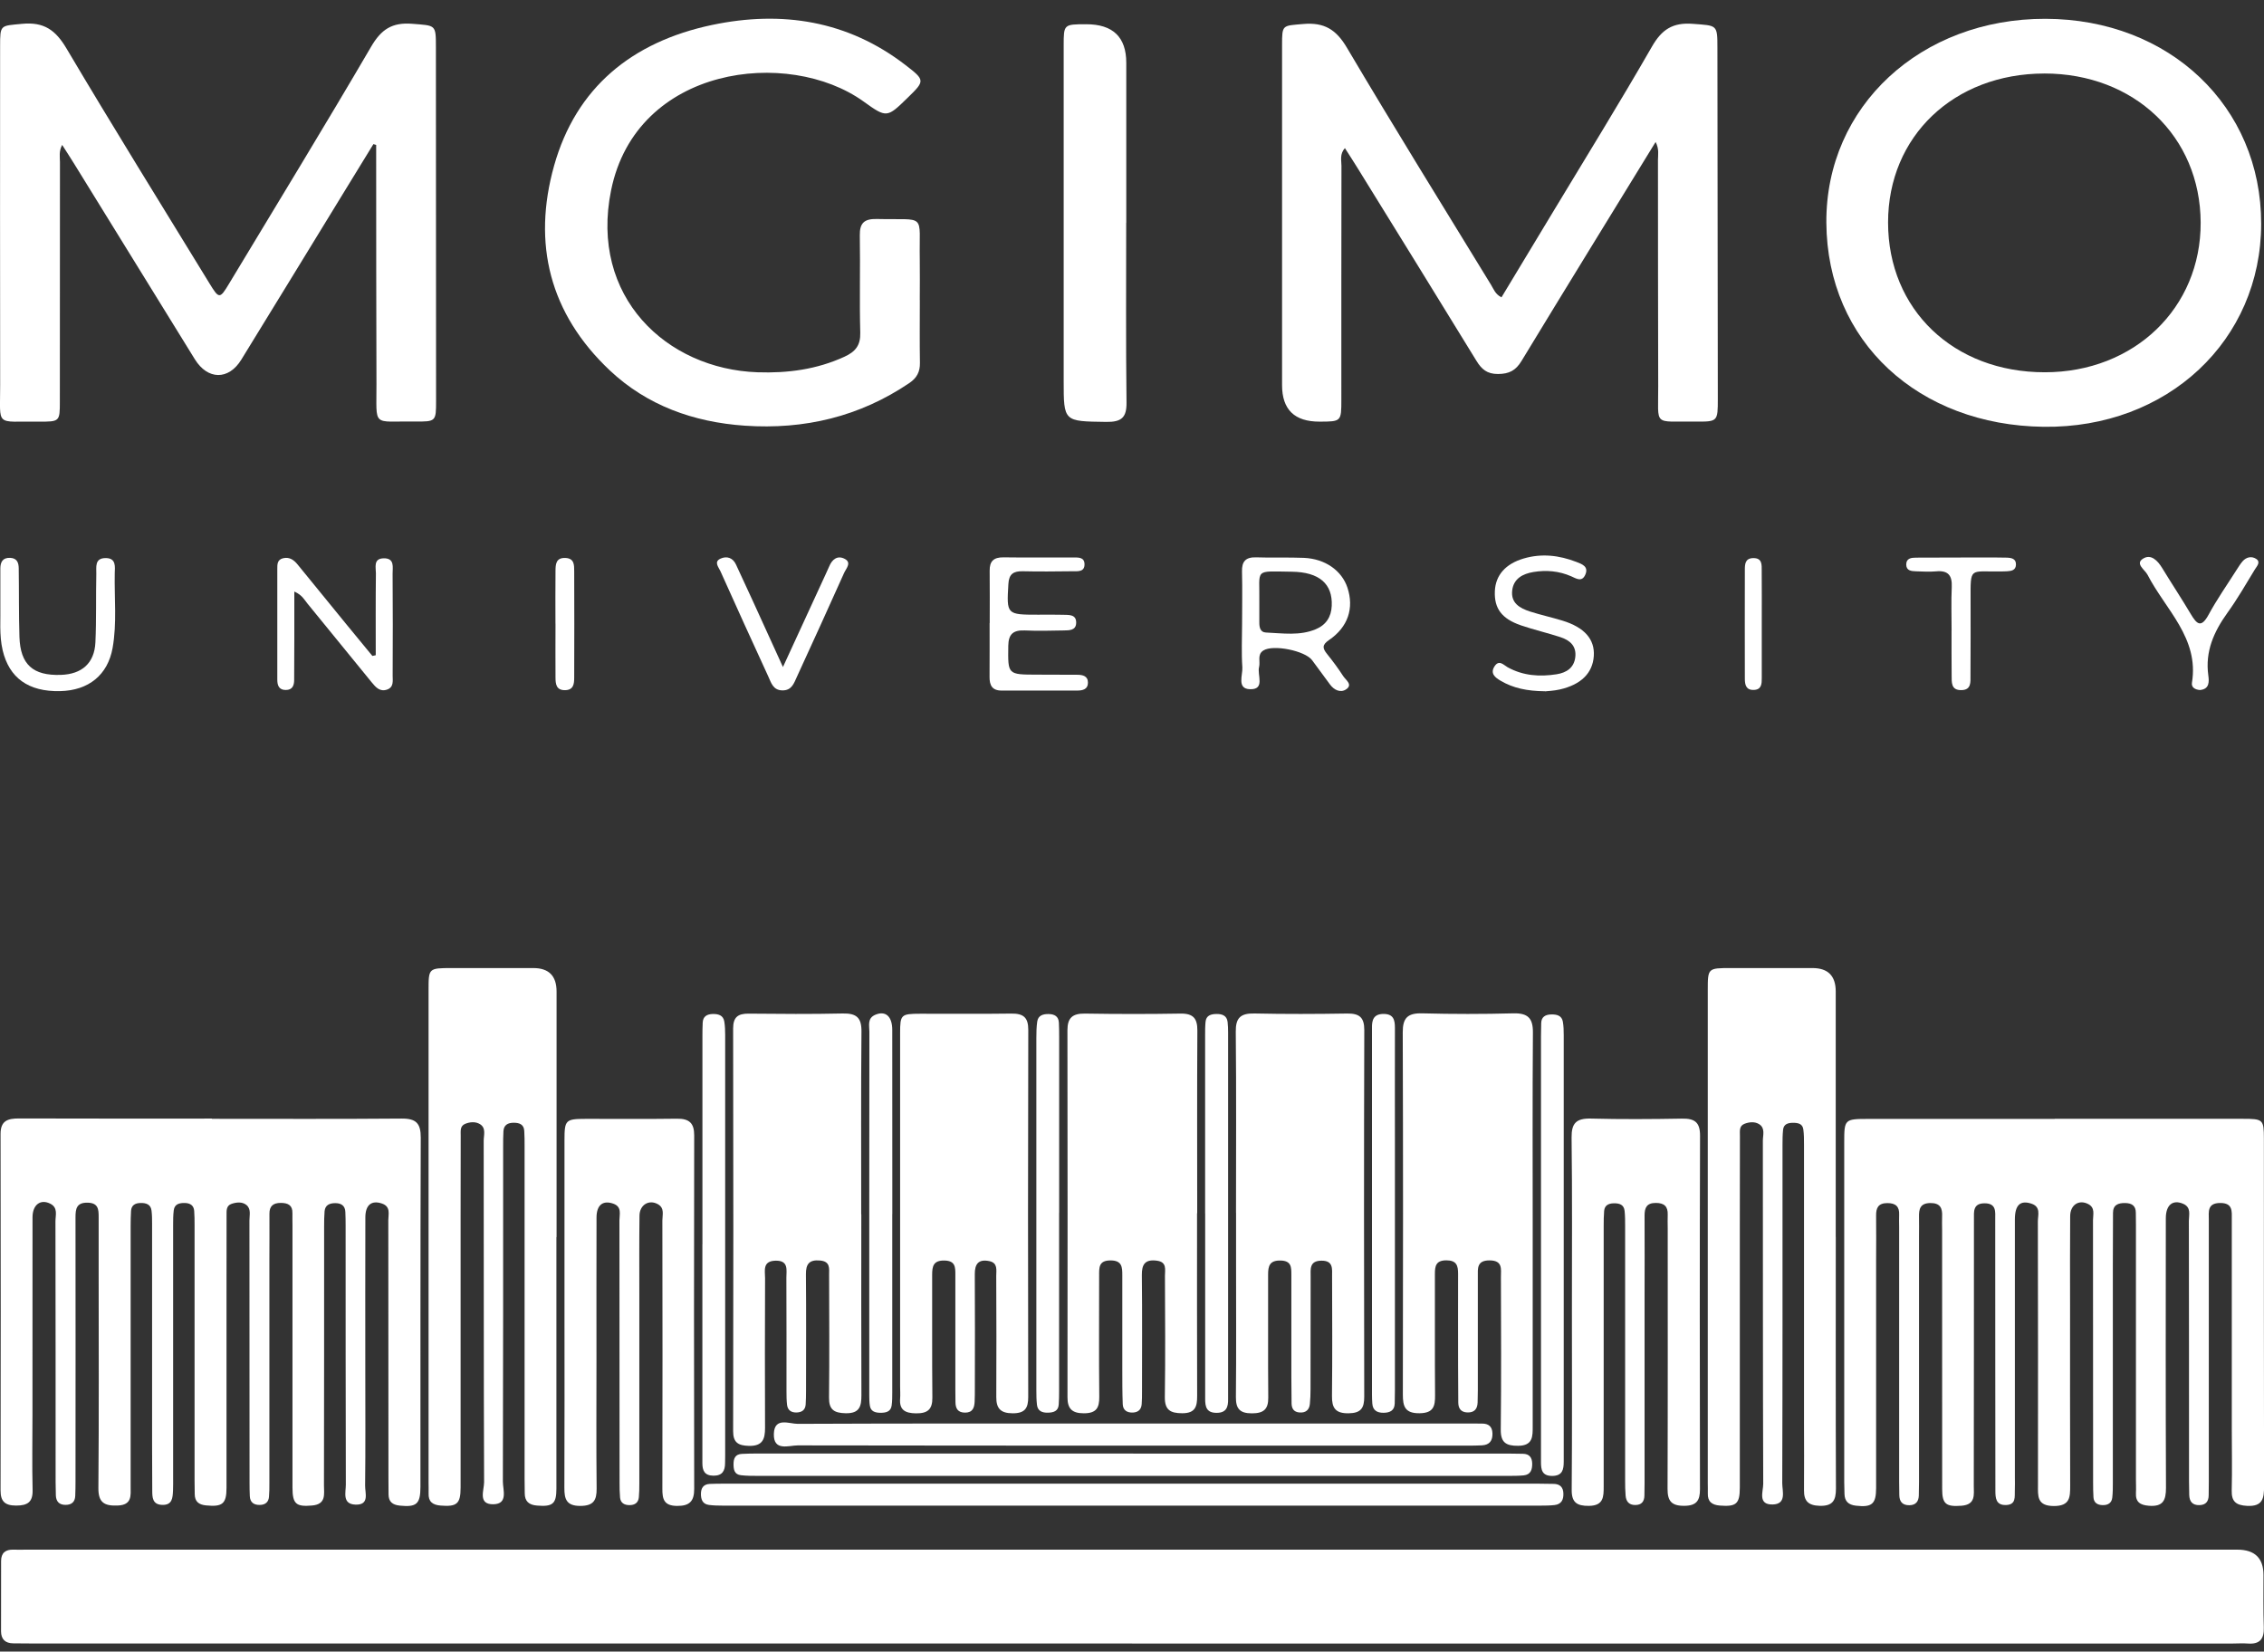 <svg width="85" height="62" viewBox="0 0 85 62" fill="none" xmlns="http://www.w3.org/2000/svg">
<rect x="0" y="0" width="85" height="62" fill="#333333" stroke="none"/>
<g clip-path="url(#clip0_649_6361)">
<path d="M42.507 61.696C28.738 61.696 14.969 61.696 1.199 61.696C0.968 61.696 0.736 61.691 0.506 61.691C0.195 61.691 0.041 61.535 0.039 61.242C0.037 60.362 0.039 59.48 0.041 58.6C0.041 58.296 0.207 58.161 0.516 58.174C0.67 58.181 0.825 58.174 0.979 58.174C28.653 58.174 56.325 58.174 83.998 58.174C84.652 58.174 84.98 58.491 84.981 59.125C84.981 59.782 84.971 60.437 84.993 61.094C85.006 61.518 84.852 61.732 84.392 61.698C84.201 61.683 84.006 61.698 83.813 61.698C70.043 61.698 56.274 61.698 42.505 61.698L42.507 61.696Z" fill="white"/>
<path d="M7.954 42C10.327 42 12.7 42.011 15.071 41.991C15.627 41.985 15.799 42.173 15.797 42.71C15.78 47.078 15.787 51.445 15.785 55.813C15.785 56.464 15.637 56.584 15.013 56.521C14.733 56.493 14.588 56.374 14.588 56.097C14.588 55.89 14.584 55.684 14.584 55.477C14.584 52.254 14.584 49.028 14.579 45.804C14.579 45.581 14.677 45.297 14.341 45.181C13.951 45.048 13.717 45.23 13.717 45.703C13.711 47.633 13.715 49.565 13.715 51.495C13.715 52.92 13.725 54.346 13.708 55.77C13.704 56.046 13.885 56.506 13.341 56.483C12.841 56.463 12.984 56.022 12.984 55.734C12.974 52.492 12.978 49.249 12.976 46.005C12.976 45.836 12.974 45.667 12.966 45.498C12.957 45.267 12.819 45.166 12.59 45.166C12.37 45.166 12.207 45.237 12.186 45.472C12.171 45.658 12.169 45.845 12.169 46.033C12.169 49.276 12.169 52.52 12.163 55.763C12.163 56.082 12.256 56.47 11.717 56.517C11.118 56.569 10.981 56.463 10.981 55.838C10.979 52.557 10.981 49.277 10.981 45.995C10.981 45.845 10.976 45.695 10.979 45.545C10.987 45.248 10.819 45.157 10.541 45.157C10.253 45.157 10.114 45.279 10.116 45.562C10.12 46.144 10.114 46.723 10.114 47.305C10.114 50.097 10.114 52.892 10.114 55.684C10.114 55.853 10.114 56.022 10.099 56.189C10.083 56.388 9.962 56.491 9.757 56.495C9.527 56.5 9.39 56.397 9.379 56.166C9.371 55.997 9.369 55.828 9.369 55.659C9.369 52.379 9.369 49.099 9.365 45.817C9.365 45.616 9.435 45.382 9.249 45.233C9.093 45.108 8.879 45.13 8.695 45.192C8.487 45.262 8.506 45.455 8.506 45.622C8.502 46.633 8.504 47.647 8.504 48.658C8.504 51.058 8.504 53.456 8.504 55.856C8.504 56.455 8.348 56.573 7.739 56.513C7.459 56.487 7.314 56.367 7.311 56.091C7.311 55.922 7.305 55.753 7.305 55.584C7.305 52.379 7.305 49.172 7.305 45.967C7.305 45.798 7.303 45.629 7.291 45.462C7.278 45.258 7.15 45.168 6.948 45.16C6.735 45.155 6.552 45.198 6.523 45.438C6.5 45.624 6.5 45.811 6.5 45.999C6.5 49.148 6.5 52.299 6.5 55.447C6.5 55.616 6.503 55.785 6.496 55.954C6.482 56.222 6.476 56.51 6.081 56.493C5.721 56.478 5.718 56.206 5.716 55.962C5.708 54.819 5.71 53.674 5.71 52.531C5.71 50.338 5.71 48.144 5.71 45.952C5.71 45.783 5.71 45.614 5.689 45.447C5.66 45.209 5.484 45.155 5.27 45.16C5.069 45.166 4.934 45.247 4.92 45.455C4.909 45.642 4.905 45.83 4.905 46.016C4.905 49.277 4.905 52.539 4.905 55.802C4.905 56.138 4.963 56.496 4.422 56.517C3.926 56.538 3.69 56.414 3.694 55.864C3.717 53.147 3.706 50.428 3.704 47.709C3.704 47.033 3.702 46.359 3.704 45.684C3.704 45.402 3.692 45.158 3.294 45.149C2.873 45.138 2.835 45.378 2.835 45.693C2.839 48.992 2.837 52.291 2.835 55.592C2.835 55.779 2.833 55.967 2.825 56.155C2.815 56.384 2.688 56.495 2.454 56.493C2.217 56.491 2.107 56.361 2.097 56.14C2.091 55.971 2.088 55.802 2.088 55.633C2.088 52.372 2.088 49.11 2.082 45.847C2.082 45.62 2.184 45.34 1.894 45.19C1.524 44.999 1.221 45.222 1.221 45.699C1.217 48.174 1.219 50.647 1.219 53.122C1.219 54.059 1.201 54.997 1.224 55.933C1.236 56.386 1.039 56.519 0.605 56.519C0.18 56.519 0.021 56.358 0.021 55.952C0.029 51.49 0.029 47.029 0.021 42.567C0.021 42.066 0.296 41.985 0.72 41.987C3.132 41.995 5.542 41.991 7.954 41.991V42Z" fill="white"/>
<path d="M77.141 42C79.495 42 81.847 42 84.201 42C84.969 42 84.994 42.025 84.996 42.745C84.996 47.093 84.994 51.443 85.002 55.791C85.002 56.239 84.96 56.562 84.363 56.53C83.944 56.508 83.778 56.363 83.788 55.954C83.807 55.187 83.791 54.417 83.791 53.65C83.791 51.026 83.791 48.401 83.791 45.778C83.791 45.476 83.838 45.157 83.353 45.16C82.861 45.164 82.928 45.496 82.928 45.789C82.926 49.069 82.928 52.349 82.928 55.629C82.928 55.798 82.924 55.967 82.923 56.136C82.919 56.356 82.822 56.495 82.581 56.502C82.311 56.511 82.2 56.363 82.193 56.121C82.187 55.952 82.185 55.783 82.185 55.614C82.185 52.353 82.185 49.092 82.179 45.83C82.179 45.603 82.276 45.324 81.965 45.19C81.573 45.023 81.314 45.233 81.314 45.734C81.31 49.108 81.306 52.483 81.32 55.856C81.32 56.32 81.212 56.569 80.677 56.526C80.345 56.5 80.175 56.384 80.192 56.046C80.202 55.877 80.192 55.708 80.192 55.539C80.192 52.353 80.192 49.167 80.192 45.98C80.192 45.83 80.188 45.68 80.188 45.53C80.188 45.269 80.046 45.166 79.789 45.162C79.52 45.158 79.331 45.233 79.331 45.534C79.329 46.172 79.325 46.808 79.325 47.446C79.325 50.182 79.325 52.92 79.325 55.656C79.325 55.843 79.325 56.031 79.304 56.217C79.283 56.419 79.146 56.506 78.945 56.502C78.744 56.498 78.611 56.414 78.597 56.206C78.586 56.018 78.584 55.83 78.584 55.644C78.584 52.364 78.584 49.084 78.58 45.804C78.58 45.594 78.669 45.339 78.4 45.2C78.053 45.021 77.727 45.228 77.723 45.65C77.713 46.774 77.719 47.9 77.719 49.024C77.719 51.274 77.715 53.522 77.723 55.772C77.723 56.202 77.721 56.539 77.105 56.536C76.468 56.532 76.514 56.155 76.514 55.748C76.516 52.449 76.518 49.15 76.51 45.851C76.51 45.612 76.632 45.301 76.261 45.183C75.848 45.05 75.649 45.237 75.647 45.774C75.645 48.998 75.647 52.222 75.647 55.446C75.647 55.614 75.653 55.783 75.645 55.952C75.635 56.187 75.699 56.483 75.321 56.498C74.925 56.515 74.915 56.221 74.915 55.952C74.911 54.415 74.911 52.878 74.911 51.342C74.911 49.486 74.911 47.63 74.909 45.774C74.909 45.5 74.962 45.173 74.513 45.172C74.067 45.17 74.11 45.491 74.11 45.768C74.108 49.105 74.11 52.441 74.104 55.778C74.104 56.102 74.183 56.481 73.647 56.525C73.063 56.569 72.917 56.466 72.917 55.896C72.913 52.653 72.917 49.411 72.915 46.168C72.915 45.999 72.907 45.83 72.915 45.661C72.93 45.354 72.845 45.158 72.471 45.162C72.082 45.168 72.042 45.397 72.048 45.686C72.054 45.93 72.048 46.174 72.048 46.418C72.048 49.491 72.048 52.565 72.048 55.639C72.048 55.808 72.046 55.977 72.04 56.145C72.032 56.363 71.93 56.5 71.691 56.506C71.42 56.511 71.31 56.365 71.308 56.121C71.308 55.952 71.302 55.783 71.302 55.614C71.302 52.428 71.302 49.242 71.302 46.055C71.302 45.905 71.295 45.755 71.302 45.605C71.316 45.299 71.177 45.162 70.856 45.164C70.517 45.166 70.433 45.346 70.437 45.631C70.445 46.194 70.437 46.755 70.437 47.318C70.437 50.167 70.437 53.015 70.437 55.866C70.437 56.466 70.273 56.592 69.677 56.523C69.397 56.491 69.26 56.358 69.25 56.091C69.244 55.941 69.24 55.791 69.24 55.641C69.24 51.387 69.24 47.131 69.24 42.877C69.24 42.017 69.254 42.004 70.152 42.004C72.486 42.004 74.819 42.004 77.153 42.004L77.141 42Z" fill="white"/>
<path d="M62.162 5.324C60.451 8.112 58.777 10.828 57.122 13.554C56.908 13.907 56.659 14.038 56.242 14.04C55.828 14.042 55.622 13.858 55.429 13.541C53.95 11.126 52.457 8.716 50.968 6.307C50.822 6.069 50.667 5.834 50.493 5.56C50.291 5.789 50.364 6.02 50.364 6.226C50.358 9.15 50.36 12.075 50.36 14.999C50.36 15.826 50.356 15.826 49.541 15.828C48.603 15.831 48.134 15.375 48.134 14.46C48.134 10.206 48.134 5.95 48.134 1.696C48.134 0.918 48.142 0.97 48.925 0.901C49.719 0.831 50.165 1.109 50.567 1.788C52.335 4.778 54.168 7.731 55.981 10.694C56.078 10.852 56.135 11.04 56.371 11.163C57.014 10.099 57.657 9.037 58.296 7.973C59.544 5.904 60.816 3.847 62.019 1.753C62.386 1.113 62.795 0.835 63.56 0.895C64.471 0.966 64.479 0.912 64.479 1.811C64.485 6.196 64.49 10.584 64.494 14.969C64.494 15.825 64.494 15.834 63.647 15.825C62.046 15.808 62.264 16.033 62.256 14.496C62.245 11.666 62.252 8.835 62.247 6.005C62.247 5.806 62.299 5.6 62.156 5.324H62.162Z" fill="white"/>
<path d="M14.018 5.412C13.628 6.048 13.238 6.684 12.848 7.32C11.585 9.381 10.326 11.445 9.058 13.504C8.581 14.278 7.797 14.267 7.314 13.485C5.804 11.043 4.298 8.598 2.79 6.157C2.653 5.934 2.51 5.716 2.334 5.44C2.203 5.686 2.251 5.892 2.251 6.086C2.247 9.084 2.251 12.083 2.247 15.084C2.247 15.821 2.238 15.834 1.464 15.827C-0.201 15.808 0.01 16.057 0.006 14.445C-0.002 10.206 0.004 5.971 0.004 1.734C0.004 0.916 0.013 0.974 0.824 0.895C1.659 0.814 2.091 1.135 2.499 1.824C4.25 4.78 6.065 7.699 7.859 10.63C8.226 11.231 8.251 11.231 8.608 10.636C10.39 7.677 12.194 4.729 13.937 1.747C14.312 1.107 14.715 0.833 15.476 0.893C16.36 0.965 16.366 0.91 16.366 1.773C16.368 6.196 16.37 10.621 16.372 15.044C16.372 15.821 16.368 15.832 15.571 15.823C13.953 15.804 14.14 16.065 14.134 14.415C14.123 11.623 14.126 8.829 14.123 6.037C14.123 5.838 14.123 5.639 14.123 5.44L14.016 5.41L14.018 5.412Z" fill="white"/>
<path d="M84.894 8.401C84.89 12.774 81.386 16.08 76.727 16.022C72.036 15.964 68.597 12.834 68.569 8.36C68.541 3.984 72.125 0.694 76.798 0.706C81.451 0.717 84.898 3.993 84.894 8.401ZM76.75 2.76C73.355 2.764 70.886 5.119 70.886 8.351C70.886 11.625 73.349 13.978 76.773 13.975C80.129 13.973 82.635 11.563 82.622 8.352C82.608 5.119 80.127 2.757 76.748 2.759L76.75 2.76Z" fill="white"/>
<path d="M34.534 11.261C34.534 12.047 34.525 12.835 34.538 13.622C34.544 13.954 34.424 14.187 34.142 14.378C32.279 15.639 30.207 16.134 27.961 15.98C26.034 15.847 24.293 15.22 22.897 13.907C20.63 11.77 19.983 9.144 20.802 6.224C21.626 3.288 23.727 1.569 26.737 0.936C29.365 0.385 31.837 0.777 33.997 2.443C34.737 3.012 34.729 3.036 34.078 3.669C33.306 4.421 33.293 4.438 32.42 3.809C29.599 1.783 23.893 2.466 22.943 7.144C22.13 11.143 25.023 13.854 28.438 13.975C29.574 14.014 30.663 13.869 31.701 13.393C32.117 13.203 32.31 12.965 32.298 12.492C32.265 11.276 32.302 10.056 32.281 8.838C32.273 8.377 32.443 8.21 32.92 8.221C34.81 8.266 34.501 7.97 34.532 9.743C34.54 10.248 34.532 10.754 34.532 11.261H34.534Z" fill="white"/>
<path d="M20.89 46.442C20.89 49.591 20.89 52.74 20.89 55.886C20.89 56.461 20.745 56.566 20.162 56.519C19.855 56.495 19.704 56.358 19.701 56.061C19.697 55.873 19.695 55.686 19.695 55.498C19.695 51.338 19.695 47.178 19.695 43.017C19.695 42.83 19.695 42.642 19.683 42.456C19.67 42.216 19.511 42.148 19.289 42.148C19.063 42.148 18.915 42.233 18.901 42.466C18.89 42.653 18.89 42.841 18.89 43.027C18.89 47.224 18.893 51.422 18.88 55.62C18.88 55.93 19.085 56.459 18.525 56.47C17.93 56.481 18.177 55.937 18.175 55.643C18.158 51.37 18.166 47.097 18.16 42.824C18.16 42.612 18.258 42.349 18.021 42.201C17.855 42.098 17.642 42.115 17.463 42.19C17.262 42.272 17.299 42.469 17.297 42.633C17.293 43.682 17.293 44.733 17.293 45.782C17.293 49.137 17.293 52.49 17.293 55.845C17.293 56.457 17.15 56.568 16.542 56.519C16.235 56.495 16.08 56.367 16.092 56.063C16.096 55.932 16.09 55.8 16.09 55.669C16.09 49.503 16.09 43.338 16.09 37.172C16.09 36.343 16.092 36.343 16.957 36.341C17.978 36.341 19.002 36.341 20.023 36.341C20.604 36.341 20.895 36.633 20.896 37.219C20.896 40.293 20.896 43.366 20.896 46.438L20.89 46.442Z" fill="white"/>
<path d="M68.923 46.44C68.923 49.589 68.917 52.736 68.929 55.885C68.929 56.326 68.811 56.543 68.313 56.528C67.888 56.515 67.726 56.344 67.73 55.948C67.738 55.087 67.73 54.224 67.73 53.363C67.73 49.895 67.73 46.429 67.73 42.961C67.73 42.773 67.73 42.586 67.705 42.4C67.678 42.184 67.506 42.15 67.319 42.15C67.127 42.15 66.965 42.199 66.944 42.413C66.925 42.599 66.923 42.786 66.923 42.974C66.923 47.209 66.927 51.445 66.913 55.68C66.913 55.977 67.087 56.465 66.554 56.478C65.981 56.491 66.201 55.986 66.199 55.703C66.183 51.411 66.189 47.119 66.185 42.828C66.185 42.614 66.282 42.353 66.048 42.203C65.884 42.098 65.672 42.117 65.49 42.19C65.287 42.272 65.326 42.469 65.324 42.631C65.32 43.774 65.32 44.916 65.32 46.061C65.32 49.322 65.32 52.582 65.32 55.843C65.32 56.459 65.181 56.566 64.573 56.519C64.266 56.495 64.111 56.369 64.119 56.065C64.123 55.933 64.117 55.802 64.117 55.671C64.117 49.505 64.117 43.34 64.117 37.174C64.117 36.343 64.119 36.341 64.982 36.341C66.004 36.341 67.027 36.341 68.049 36.341C68.629 36.341 68.92 36.633 68.921 37.217C68.921 40.291 68.921 43.364 68.921 46.436L68.923 46.44Z" fill="white"/>
<path d="M57.544 46.183C57.544 48.637 57.544 51.092 57.544 53.546C57.544 53.918 57.556 54.269 57.002 54.275C56.548 54.28 56.34 54.156 56.345 53.67C56.367 51.76 56.355 49.848 56.351 47.938C56.351 47.647 56.428 47.318 55.926 47.315C55.438 47.313 55.484 47.624 55.484 47.924C55.484 49.349 55.484 50.773 55.484 52.195C55.484 52.345 55.482 52.496 55.476 52.646C55.469 52.89 55.357 53.034 55.084 53.023C54.839 53.012 54.752 52.861 54.75 52.649C54.745 52.18 54.743 51.713 54.743 51.244C54.743 50.101 54.739 48.958 54.743 47.816C54.743 47.513 54.687 47.313 54.303 47.313C53.912 47.313 53.872 47.525 53.872 47.821C53.876 49.339 53.866 50.855 53.878 52.374C53.882 52.783 53.825 53.047 53.297 53.053C52.744 53.06 52.669 52.792 52.669 52.353C52.677 47.819 52.681 43.286 52.665 38.752C52.663 38.213 52.849 38.026 53.401 38.041C54.538 38.071 55.675 38.071 56.813 38.041C57.369 38.026 57.556 38.228 57.552 38.76C57.533 41.233 57.544 43.706 57.544 46.179V46.183Z" fill="white"/>
<path d="M32.337 45.581C32.337 47.847 32.331 50.114 32.341 52.381C32.341 52.794 32.273 53.064 31.748 53.053C31.314 53.044 31.121 52.918 31.125 52.468C31.142 50.932 31.132 49.396 31.128 47.859C31.128 47.622 31.179 47.356 30.794 47.32C30.383 47.281 30.254 47.45 30.258 47.836C30.271 49.298 30.263 50.758 30.262 52.22C30.262 52.389 30.259 52.557 30.248 52.724C30.234 52.929 30.109 53.019 29.904 53.025C29.698 53.029 29.572 52.933 29.549 52.736C29.53 52.569 29.528 52.4 29.528 52.231C29.528 50.807 29.53 49.384 29.524 47.96C29.524 47.679 29.617 47.313 29.114 47.326C28.616 47.339 28.726 47.711 28.724 47.986C28.717 49.859 28.715 51.732 28.723 53.606C28.723 54.021 28.634 54.291 28.116 54.278C27.713 54.267 27.525 54.153 27.525 53.725C27.535 48.686 27.535 43.648 27.525 38.608C27.525 38.185 27.703 38.048 28.11 38.052C29.286 38.063 30.462 38.073 31.638 38.046C32.16 38.035 32.349 38.206 32.343 38.726C32.322 41.011 32.333 43.297 32.333 45.581H32.337Z" fill="white"/>
<path d="M44.942 45.543C44.942 47.831 44.938 50.116 44.946 52.404C44.946 52.788 44.888 53.053 44.388 53.053C43.928 53.053 43.727 52.922 43.733 52.443C43.755 50.925 43.743 49.407 43.737 47.889C43.737 47.662 43.818 47.377 43.436 47.326C42.996 47.266 42.864 47.459 42.87 47.868C42.886 49.33 42.876 50.792 42.876 52.254C42.876 52.404 42.876 52.554 42.864 52.704C42.853 52.899 42.748 53.015 42.54 53.027C42.31 53.038 42.16 52.938 42.152 52.709C42.136 52.28 42.136 51.848 42.136 51.417C42.135 50.236 42.135 49.056 42.136 47.874C42.136 47.572 42.129 47.316 41.694 47.316C41.248 47.316 41.266 47.587 41.266 47.881C41.266 49.399 41.256 50.917 41.271 52.436C41.275 52.85 41.165 53.055 40.69 53.055C40.233 53.055 40.076 52.865 40.078 52.449C40.082 47.857 40.084 43.265 40.076 38.673C40.076 38.213 40.264 38.043 40.733 38.05C41.928 38.069 43.125 38.071 44.32 38.05C44.805 38.043 44.956 38.236 44.954 38.686C44.94 40.972 44.948 43.259 44.948 45.547L44.942 45.543Z" fill="white"/>
<path d="M33.794 45.528C33.794 43.28 33.794 41.03 33.794 38.782C33.794 38.088 33.827 38.058 34.547 38.056C35.685 38.052 36.824 38.067 37.961 38.05C38.425 38.043 38.608 38.193 38.606 38.668C38.593 43.259 38.594 47.851 38.604 52.441C38.604 52.86 38.486 53.057 38.017 53.055C37.559 53.053 37.403 52.865 37.405 52.447C37.413 50.929 37.409 49.411 37.403 47.892C37.403 47.681 37.467 47.41 37.146 47.343C36.735 47.256 36.594 47.452 36.598 47.836C36.608 49.261 36.602 50.685 36.6 52.109C36.6 52.278 36.6 52.447 36.592 52.616C36.582 52.839 36.523 53.029 36.235 53.03C35.955 53.03 35.872 52.867 35.872 52.629C35.872 52.479 35.868 52.329 35.868 52.178C35.868 50.736 35.868 49.292 35.868 47.849C35.868 47.57 35.868 47.33 35.461 47.32C35.04 47.311 34.997 47.538 34.997 47.857C35.003 49.394 34.989 50.931 35.005 52.468C35.009 52.91 34.827 53.062 34.387 53.057C33.981 53.051 33.761 52.929 33.794 52.505C33.806 52.357 33.794 52.205 33.794 52.055C33.794 49.882 33.794 47.707 33.794 45.534V45.528Z" fill="white"/>
<path d="M46.405 45.53C46.405 43.263 46.419 40.994 46.396 38.728C46.39 38.208 46.577 38.035 47.099 38.046C48.255 38.071 49.412 38.067 50.57 38.048C51.03 38.041 51.221 38.185 51.221 38.662C51.207 43.254 51.209 47.846 51.219 52.437C51.219 52.854 51.101 53.049 50.632 53.055C50.134 53.062 50.003 52.85 50.008 52.411C50.024 50.912 50.016 49.413 50.012 47.913C50.012 47.637 50.064 47.318 49.607 47.326C49.155 47.331 49.207 47.65 49.207 47.926C49.203 49.332 49.207 50.737 49.203 52.143C49.203 52.331 49.197 52.518 49.178 52.704C49.157 52.923 49.028 53.042 48.792 53.025C48.576 53.01 48.495 52.878 48.491 52.685C48.487 52.347 48.483 52.011 48.483 51.674C48.483 50.4 48.483 49.125 48.483 47.851C48.483 47.574 48.487 47.33 48.079 47.32C47.664 47.311 47.608 47.53 47.61 47.853C47.616 49.39 47.602 50.927 47.616 52.464C47.62 52.901 47.446 53.057 47 53.057C46.541 53.057 46.398 52.875 46.401 52.449C46.417 50.762 46.407 49.075 46.407 47.388C46.407 46.769 46.407 46.151 46.407 45.532L46.405 45.53Z" fill="white"/>
<path d="M21.193 49.279C21.193 47.123 21.193 44.967 21.193 42.813C21.193 42.041 21.23 42.004 21.995 42.002C23.132 41.998 24.271 42.013 25.409 41.996C25.876 41.989 26.065 42.16 26.063 42.621C26.053 47.046 26.055 51.469 26.063 55.894C26.063 56.341 25.905 56.536 25.42 56.532C24.924 56.528 24.866 56.275 24.868 55.885C24.876 52.529 24.874 49.174 24.868 45.819C24.868 45.609 24.959 45.353 24.702 45.207C24.368 45.018 24.014 45.226 24.009 45.637C23.997 46.611 24.003 47.587 24.003 48.56C24.003 50.942 24.003 53.321 24.003 55.703C24.003 55.871 24.001 56.04 23.985 56.207C23.966 56.41 23.837 56.502 23.634 56.502C23.435 56.502 23.296 56.417 23.279 56.213C23.263 56.027 23.261 55.84 23.261 55.652C23.261 52.372 23.261 49.092 23.256 45.809C23.256 45.586 23.358 45.303 23.024 45.185C22.636 45.05 22.398 45.233 22.396 45.703C22.39 47.483 22.394 49.264 22.394 51.045C22.394 52.657 22.383 54.269 22.4 55.881C22.404 56.322 22.284 56.53 21.786 56.532C21.265 56.532 21.188 56.275 21.189 55.858C21.199 53.665 21.193 51.471 21.193 49.279Z" fill="white"/>
<path d="M59.016 49.227C59.016 47.052 59.031 44.877 59.004 42.704C58.998 42.162 59.18 41.978 59.732 41.991C60.869 42.021 62.008 42.013 63.146 41.993C63.632 41.983 63.829 42.135 63.827 42.636C63.812 47.059 63.816 51.484 63.824 55.907C63.824 56.322 63.704 56.525 63.237 56.528C62.75 56.534 62.605 56.341 62.607 55.89C62.619 52.629 62.613 49.367 62.613 46.106C62.613 45.937 62.605 45.768 62.613 45.599C62.624 45.295 62.486 45.157 62.165 45.158C61.825 45.158 61.744 45.337 61.744 45.626C61.75 46.656 61.744 47.688 61.744 48.718C61.744 51.043 61.744 53.366 61.744 55.691C61.744 55.842 61.74 55.992 61.738 56.142C61.734 56.361 61.638 56.498 61.393 56.498C61.149 56.498 61.049 56.354 61.032 56.144C61.016 55.958 61.014 55.768 61.014 55.583C61.014 52.396 61.014 49.21 61.014 46.023C61.014 45.836 61.014 45.648 60.995 45.462C60.972 45.22 60.798 45.166 60.582 45.172C60.383 45.177 60.242 45.254 60.226 45.461C60.211 45.646 60.209 45.834 60.209 46.022C60.209 49.283 60.209 52.544 60.209 55.806C60.209 56.181 60.209 56.523 59.659 56.53C59.197 56.536 59.002 56.399 59.008 55.92C59.027 53.689 59.016 51.46 59.016 49.229V49.227Z" fill="white"/>
<path d="M42.282 8.367C42.282 10.614 42.267 12.86 42.294 15.106C42.302 15.677 42.105 15.847 41.528 15.838C39.935 15.815 39.935 15.838 39.935 14.293C39.935 10.1 39.935 5.907 39.935 1.713C39.935 0.912 39.938 0.912 40.775 0.91C41.781 0.908 42.285 1.39 42.285 2.357C42.285 4.359 42.285 6.363 42.285 8.366L42.282 8.367Z" fill="white"/>
<path d="M42.493 55.697C47.583 55.697 52.671 55.697 57.761 55.697C57.954 55.697 58.147 55.701 58.338 55.705C58.572 55.71 58.688 55.836 58.696 56.059C58.705 56.292 58.628 56.47 58.362 56.5C58.19 56.519 58.016 56.521 57.842 56.521C47.606 56.521 37.371 56.521 27.135 56.521C26.961 56.521 26.788 56.517 26.616 56.495C26.374 56.463 26.316 56.286 26.316 56.084C26.316 55.87 26.403 55.718 26.647 55.706C26.84 55.697 27.033 55.697 27.224 55.697C32.314 55.697 37.402 55.697 42.492 55.697H42.493Z" fill="white"/>
<path d="M42.547 54.567C47.231 54.567 51.918 54.567 56.602 54.567C56.795 54.567 56.988 54.571 57.179 54.575C57.423 54.579 57.519 54.721 57.525 54.937C57.529 55.16 57.477 55.359 57.203 55.386C56.992 55.406 56.78 55.404 56.567 55.404C47.197 55.404 37.828 55.404 28.457 55.404C28.245 55.404 28.032 55.404 27.822 55.38C27.569 55.354 27.54 55.166 27.54 54.963C27.54 54.753 27.602 54.59 27.855 54.579C28.048 54.569 28.241 54.565 28.432 54.565C33.136 54.565 37.841 54.565 42.545 54.565L42.547 54.567Z" fill="white"/>
<path d="M42.555 53.438C46.739 53.438 50.924 53.438 55.11 53.438C55.284 53.438 55.458 53.443 55.631 53.441C55.89 53.438 56.025 53.554 56.033 53.809C56.041 54.076 55.929 54.243 55.639 54.258C55.465 54.267 55.291 54.269 55.12 54.269C46.732 54.269 38.342 54.273 29.954 54.26C29.614 54.26 29.031 54.496 29.054 53.822C29.076 53.188 29.63 53.451 29.947 53.451C34.15 53.432 38.354 53.44 42.557 53.44L42.555 53.438Z" fill="white"/>
<path d="M57.855 46.735C57.855 44.13 57.855 41.526 57.855 38.921C57.855 38.752 57.859 38.583 57.863 38.414C57.867 38.174 58.018 38.088 58.238 38.082C58.444 38.078 58.636 38.12 58.676 38.354C58.705 38.519 58.709 38.69 58.709 38.857C58.709 44.123 58.709 49.386 58.709 54.652C58.709 54.727 58.709 54.802 58.709 54.877C58.707 55.16 58.666 55.402 58.28 55.406C57.892 55.408 57.855 55.173 57.855 54.885C57.857 53.61 57.855 52.336 57.855 51.062C57.855 49.619 57.855 48.176 57.855 46.735Z" fill="white"/>
<path d="M26.372 46.716C26.372 44.111 26.372 41.507 26.372 38.9C26.372 38.731 26.374 38.562 26.382 38.394C26.391 38.157 26.54 38.071 26.762 38.065C26.973 38.062 27.154 38.114 27.193 38.347C27.22 38.512 27.226 38.683 27.226 38.85C27.226 44.115 27.226 49.383 27.226 54.648C27.226 54.742 27.224 54.836 27.222 54.929C27.22 55.209 27.125 55.399 26.789 55.397C26.449 55.395 26.37 55.205 26.37 54.924C26.372 53.575 26.37 52.225 26.37 50.876C26.37 49.489 26.37 48.103 26.37 46.716H26.372Z" fill="white"/>
<path d="M33.499 45.575C33.499 47.804 33.499 50.032 33.499 52.261C33.499 52.43 33.499 52.599 33.476 52.766C33.441 53.006 33.246 53.038 33.042 53.036C32.854 53.032 32.692 52.983 32.659 52.773C32.638 52.644 32.636 52.513 32.636 52.381C32.636 47.831 32.634 43.28 32.64 38.73C32.64 38.501 32.553 38.223 32.866 38.093C33.248 37.934 33.499 38.151 33.499 38.666C33.503 40.651 33.501 42.636 33.501 44.62C33.501 44.939 33.501 45.256 33.501 45.575H33.499Z" fill="white"/>
<path d="M45.245 45.551C45.245 43.323 45.245 41.094 45.245 38.867C45.245 38.698 45.245 38.529 45.261 38.362C45.282 38.118 45.465 38.067 45.674 38.065C45.884 38.063 46.06 38.123 46.089 38.362C46.104 38.491 46.108 38.623 46.108 38.754C46.108 43.286 46.108 47.816 46.108 52.347C46.108 52.404 46.106 52.46 46.108 52.516C46.114 52.807 46.054 53.038 45.676 53.038C45.293 53.038 45.247 52.807 45.247 52.516C45.249 51.113 45.247 49.707 45.247 48.303C45.247 47.386 45.247 46.468 45.247 45.551H45.245Z" fill="white"/>
<path d="M52.371 45.549C52.371 47.758 52.371 49.966 52.371 52.177C52.371 52.346 52.367 52.514 52.364 52.681C52.358 52.948 52.192 53.032 51.947 53.036C51.697 53.038 51.539 52.942 51.522 52.685C51.514 52.573 51.51 52.46 51.51 52.349C51.51 47.819 51.51 43.288 51.51 38.758C51.51 38.701 51.512 38.645 51.51 38.589C51.504 38.298 51.564 38.065 51.943 38.063C52.321 38.063 52.371 38.292 52.371 38.585C52.367 40.064 52.371 41.542 52.371 43.021C52.371 43.864 52.371 44.706 52.371 45.549Z" fill="white"/>
<path d="M39.763 45.532C39.763 47.761 39.763 49.992 39.763 52.222C39.763 52.391 39.761 52.559 39.749 52.726C39.734 52.97 39.56 53.027 39.347 53.032C39.131 53.038 38.959 52.972 38.932 52.738C38.911 52.552 38.909 52.364 38.909 52.177C38.909 47.772 38.909 43.368 38.909 38.966C38.909 38.761 38.913 38.553 38.942 38.35C38.975 38.12 39.158 38.063 39.371 38.067C39.593 38.071 39.743 38.155 39.755 38.392C39.763 38.561 39.765 38.73 39.765 38.898C39.765 41.109 39.765 43.321 39.765 45.532H39.763Z" fill="white"/>
<path d="M14.107 24.597C14.107 23.571 14.101 22.546 14.113 21.52C14.114 21.3 14.01 20.97 14.4 20.959C14.827 20.948 14.738 21.299 14.74 21.539C14.75 22.813 14.748 24.087 14.742 25.361C14.742 25.558 14.792 25.8 14.526 25.889C14.254 25.979 14.101 25.791 13.952 25.611C13.151 24.626 12.35 23.642 11.544 22.659C11.427 22.515 11.344 22.336 11.05 22.207C11.05 22.819 11.05 23.383 11.05 23.948C11.05 24.474 11.048 24.997 11.044 25.523C11.044 25.731 10.981 25.904 10.726 25.902C10.471 25.902 10.411 25.725 10.411 25.519C10.411 24.132 10.409 22.745 10.411 21.359C10.411 21.193 10.403 21.008 10.633 20.955C10.876 20.901 11.037 21.024 11.176 21.195C11.774 21.929 12.373 22.665 12.973 23.398C13.307 23.807 13.645 24.215 13.981 24.624L14.105 24.597H14.107Z" fill="white"/>
<path d="M46.633 23.423C46.633 22.768 46.647 22.113 46.63 21.46C46.62 21.083 46.759 20.91 47.164 20.923C47.761 20.944 48.358 20.918 48.953 20.942C49.752 20.976 50.377 21.419 50.59 22.064C50.841 22.828 50.613 23.539 49.899 24.025C49.623 24.213 49.655 24.34 49.825 24.552C50.038 24.817 50.242 25.091 50.426 25.376C50.52 25.526 50.808 25.701 50.534 25.881C50.325 26.018 50.088 25.904 49.935 25.697C49.711 25.393 49.487 25.089 49.263 24.785C48.999 24.427 47.794 24.183 47.429 24.421C47.191 24.577 47.325 24.834 47.271 25.04C47.193 25.339 47.512 25.89 46.929 25.873C46.427 25.858 46.662 25.342 46.643 25.05C46.605 24.509 46.632 23.965 46.633 23.423ZM47.28 22.586C47.28 22.847 47.28 23.108 47.28 23.368C47.28 23.545 47.311 23.736 47.531 23.745C48.159 23.772 48.798 23.875 49.402 23.62C49.787 23.458 49.982 23.158 49.999 22.741C50.036 21.925 49.538 21.473 48.495 21.462C47.054 21.445 47.302 21.332 47.28 22.588V22.586Z" fill="white"/>
<path d="M37.158 23.393C37.158 22.736 37.164 22.081 37.156 21.424C37.152 21.07 37.305 20.918 37.676 20.923C38.543 20.936 39.411 20.923 40.279 20.929C40.464 20.929 40.709 20.903 40.717 21.171C40.727 21.484 40.456 21.443 40.253 21.445C39.636 21.452 39.02 21.46 38.402 21.445C38.048 21.437 37.88 21.548 37.859 21.922C37.791 23.068 37.788 23.076 38.977 23.076C39.286 23.076 39.595 23.07 39.902 23.079C40.128 23.087 40.414 23.053 40.404 23.387C40.394 23.676 40.134 23.663 39.925 23.667C39.442 23.676 38.96 23.689 38.479 23.667C38.039 23.648 37.861 23.804 37.855 24.248C37.842 25.326 37.822 25.324 38.94 25.326C39.442 25.326 39.943 25.326 40.445 25.331C40.653 25.331 40.848 25.378 40.846 25.63C40.846 25.879 40.645 25.924 40.439 25.924C39.495 25.926 38.548 25.924 37.604 25.924C37.243 25.924 37.15 25.718 37.152 25.412C37.158 24.738 37.152 24.063 37.154 23.387L37.158 23.393Z" fill="white"/>
<path d="M0.013 22.68C0.013 22.231 0.01 21.783 0.013 21.332C0.017 21.102 0.098 20.929 0.384 20.942C0.647 20.953 0.699 21.135 0.703 21.328C0.716 22.188 0.703 23.049 0.73 23.909C0.763 24.948 1.238 25.371 2.286 25.335C3.074 25.309 3.545 24.896 3.582 24.117C3.622 23.258 3.597 22.396 3.616 21.537C3.622 21.295 3.545 20.955 3.958 20.95C4.373 20.944 4.314 21.282 4.308 21.527C4.29 22.46 4.393 23.398 4.227 24.327C4.045 25.335 3.333 25.92 2.257 25.945C1.066 25.971 0.346 25.449 0.1 24.412C-0.035 23.837 0.027 23.258 0.013 22.68Z" fill="white"/>
<path d="M58.006 25.95C57.33 25.943 56.809 25.832 56.336 25.553C56.129 25.431 55.938 25.279 56.112 25.012C56.282 24.751 56.454 24.965 56.598 25.046C57.181 25.37 57.807 25.412 58.446 25.311C58.809 25.252 59.095 25.074 59.143 24.669C59.192 24.254 58.944 24.036 58.589 23.92C58.099 23.759 57.589 23.642 57.1 23.475C56.378 23.226 56.096 22.839 56.123 22.194C56.148 21.591 56.527 21.165 57.205 20.966C57.88 20.767 58.539 20.846 59.182 21.094C59.392 21.175 59.653 21.263 59.52 21.571C59.39 21.871 59.168 21.711 58.987 21.633C58.531 21.434 58.052 21.394 57.572 21.473C57.176 21.539 56.826 21.717 56.774 22.167C56.72 22.64 57.06 22.832 57.442 22.956C57.844 23.085 58.259 23.175 58.663 23.299C59.489 23.552 59.879 23.999 59.838 24.626C59.796 25.265 59.363 25.701 58.56 25.883C58.338 25.933 58.105 25.943 58 25.954L58.006 25.95Z" fill="white"/>
<path d="M29.396 25.038C29.973 23.785 30.483 22.68 30.991 21.574C31.037 21.471 31.087 21.37 31.13 21.267C31.238 21.002 31.439 20.837 31.711 20.978C31.989 21.12 31.763 21.345 31.69 21.511C31.107 22.815 30.512 24.115 29.916 25.414C29.807 25.65 29.726 25.922 29.375 25.917C29.021 25.913 28.952 25.626 28.846 25.397C28.239 24.081 27.641 22.764 27.048 21.443C26.98 21.291 26.787 21.086 27.058 20.968C27.288 20.867 27.513 20.936 27.631 21.19C27.846 21.649 28.058 22.111 28.27 22.573C28.622 23.34 28.969 24.108 29.394 25.038H29.396Z" fill="white"/>
<path d="M82.606 25.904C82.409 25.894 82.266 25.8 82.295 25.63C82.571 23.95 81.299 22.882 80.627 21.576C80.53 21.389 80.158 21.169 80.449 20.978C80.754 20.777 81.007 21.045 81.179 21.327C81.532 21.907 81.907 22.471 82.253 23.055C82.481 23.438 82.643 23.584 82.921 23.074C83.234 22.496 83.616 21.953 83.969 21.396C84.041 21.285 84.11 21.171 84.195 21.072C84.338 20.906 84.545 20.869 84.713 20.985C84.885 21.105 84.728 21.261 84.657 21.377C84.323 21.923 84.004 22.483 83.629 23.002C83.116 23.715 82.786 24.457 82.909 25.352C82.94 25.579 82.959 25.864 82.608 25.902L82.606 25.904Z" fill="white"/>
<path d="M73.271 23.663C73.271 23.121 73.252 22.578 73.277 22.038C73.296 21.612 73.152 21.404 72.686 21.449C72.439 21.471 72.186 21.454 71.937 21.447C71.761 21.441 71.57 21.428 71.568 21.192C71.568 20.955 71.758 20.936 71.933 20.934C72.76 20.929 73.586 20.929 74.415 20.927C74.722 20.927 75.031 20.927 75.338 20.934C75.519 20.94 75.699 20.97 75.687 21.207C75.677 21.404 75.521 21.436 75.361 21.445C75.264 21.451 75.168 21.451 75.073 21.452C73.941 21.466 73.984 21.278 73.984 22.505C73.984 23.458 73.988 24.412 73.98 25.365C73.98 25.601 74.015 25.898 73.646 25.907C73.237 25.919 73.277 25.601 73.273 25.346C73.266 24.785 73.271 24.224 73.269 23.665L73.271 23.663Z" fill="white"/>
<path d="M20.854 23.415C20.854 22.759 20.848 22.104 20.856 21.447C20.858 21.201 20.859 20.927 21.234 20.946C21.57 20.963 21.556 21.222 21.558 21.443C21.564 22.773 21.562 24.104 21.558 25.434C21.558 25.667 21.537 25.907 21.209 25.909C20.879 25.911 20.858 25.671 20.856 25.438C20.85 24.763 20.856 24.089 20.856 23.413L20.854 23.415Z" fill="white"/>
<path d="M66.144 23.383C66.144 24.074 66.144 24.764 66.144 25.453C66.144 25.661 66.144 25.89 65.843 25.9C65.548 25.909 65.509 25.697 65.509 25.479C65.507 24.117 65.505 22.756 65.509 21.394C65.509 21.188 65.515 20.959 65.816 20.951C66.168 20.942 66.141 21.205 66.142 21.424C66.148 22.077 66.144 22.73 66.144 23.383Z" fill="white"/>
</g>
<defs>
<clipPath id="clip0_649_6361">
<rect width="85" height="61" fill="white" transform="translate(0 0.7)"/>
</clipPath>
</defs>
</svg>
